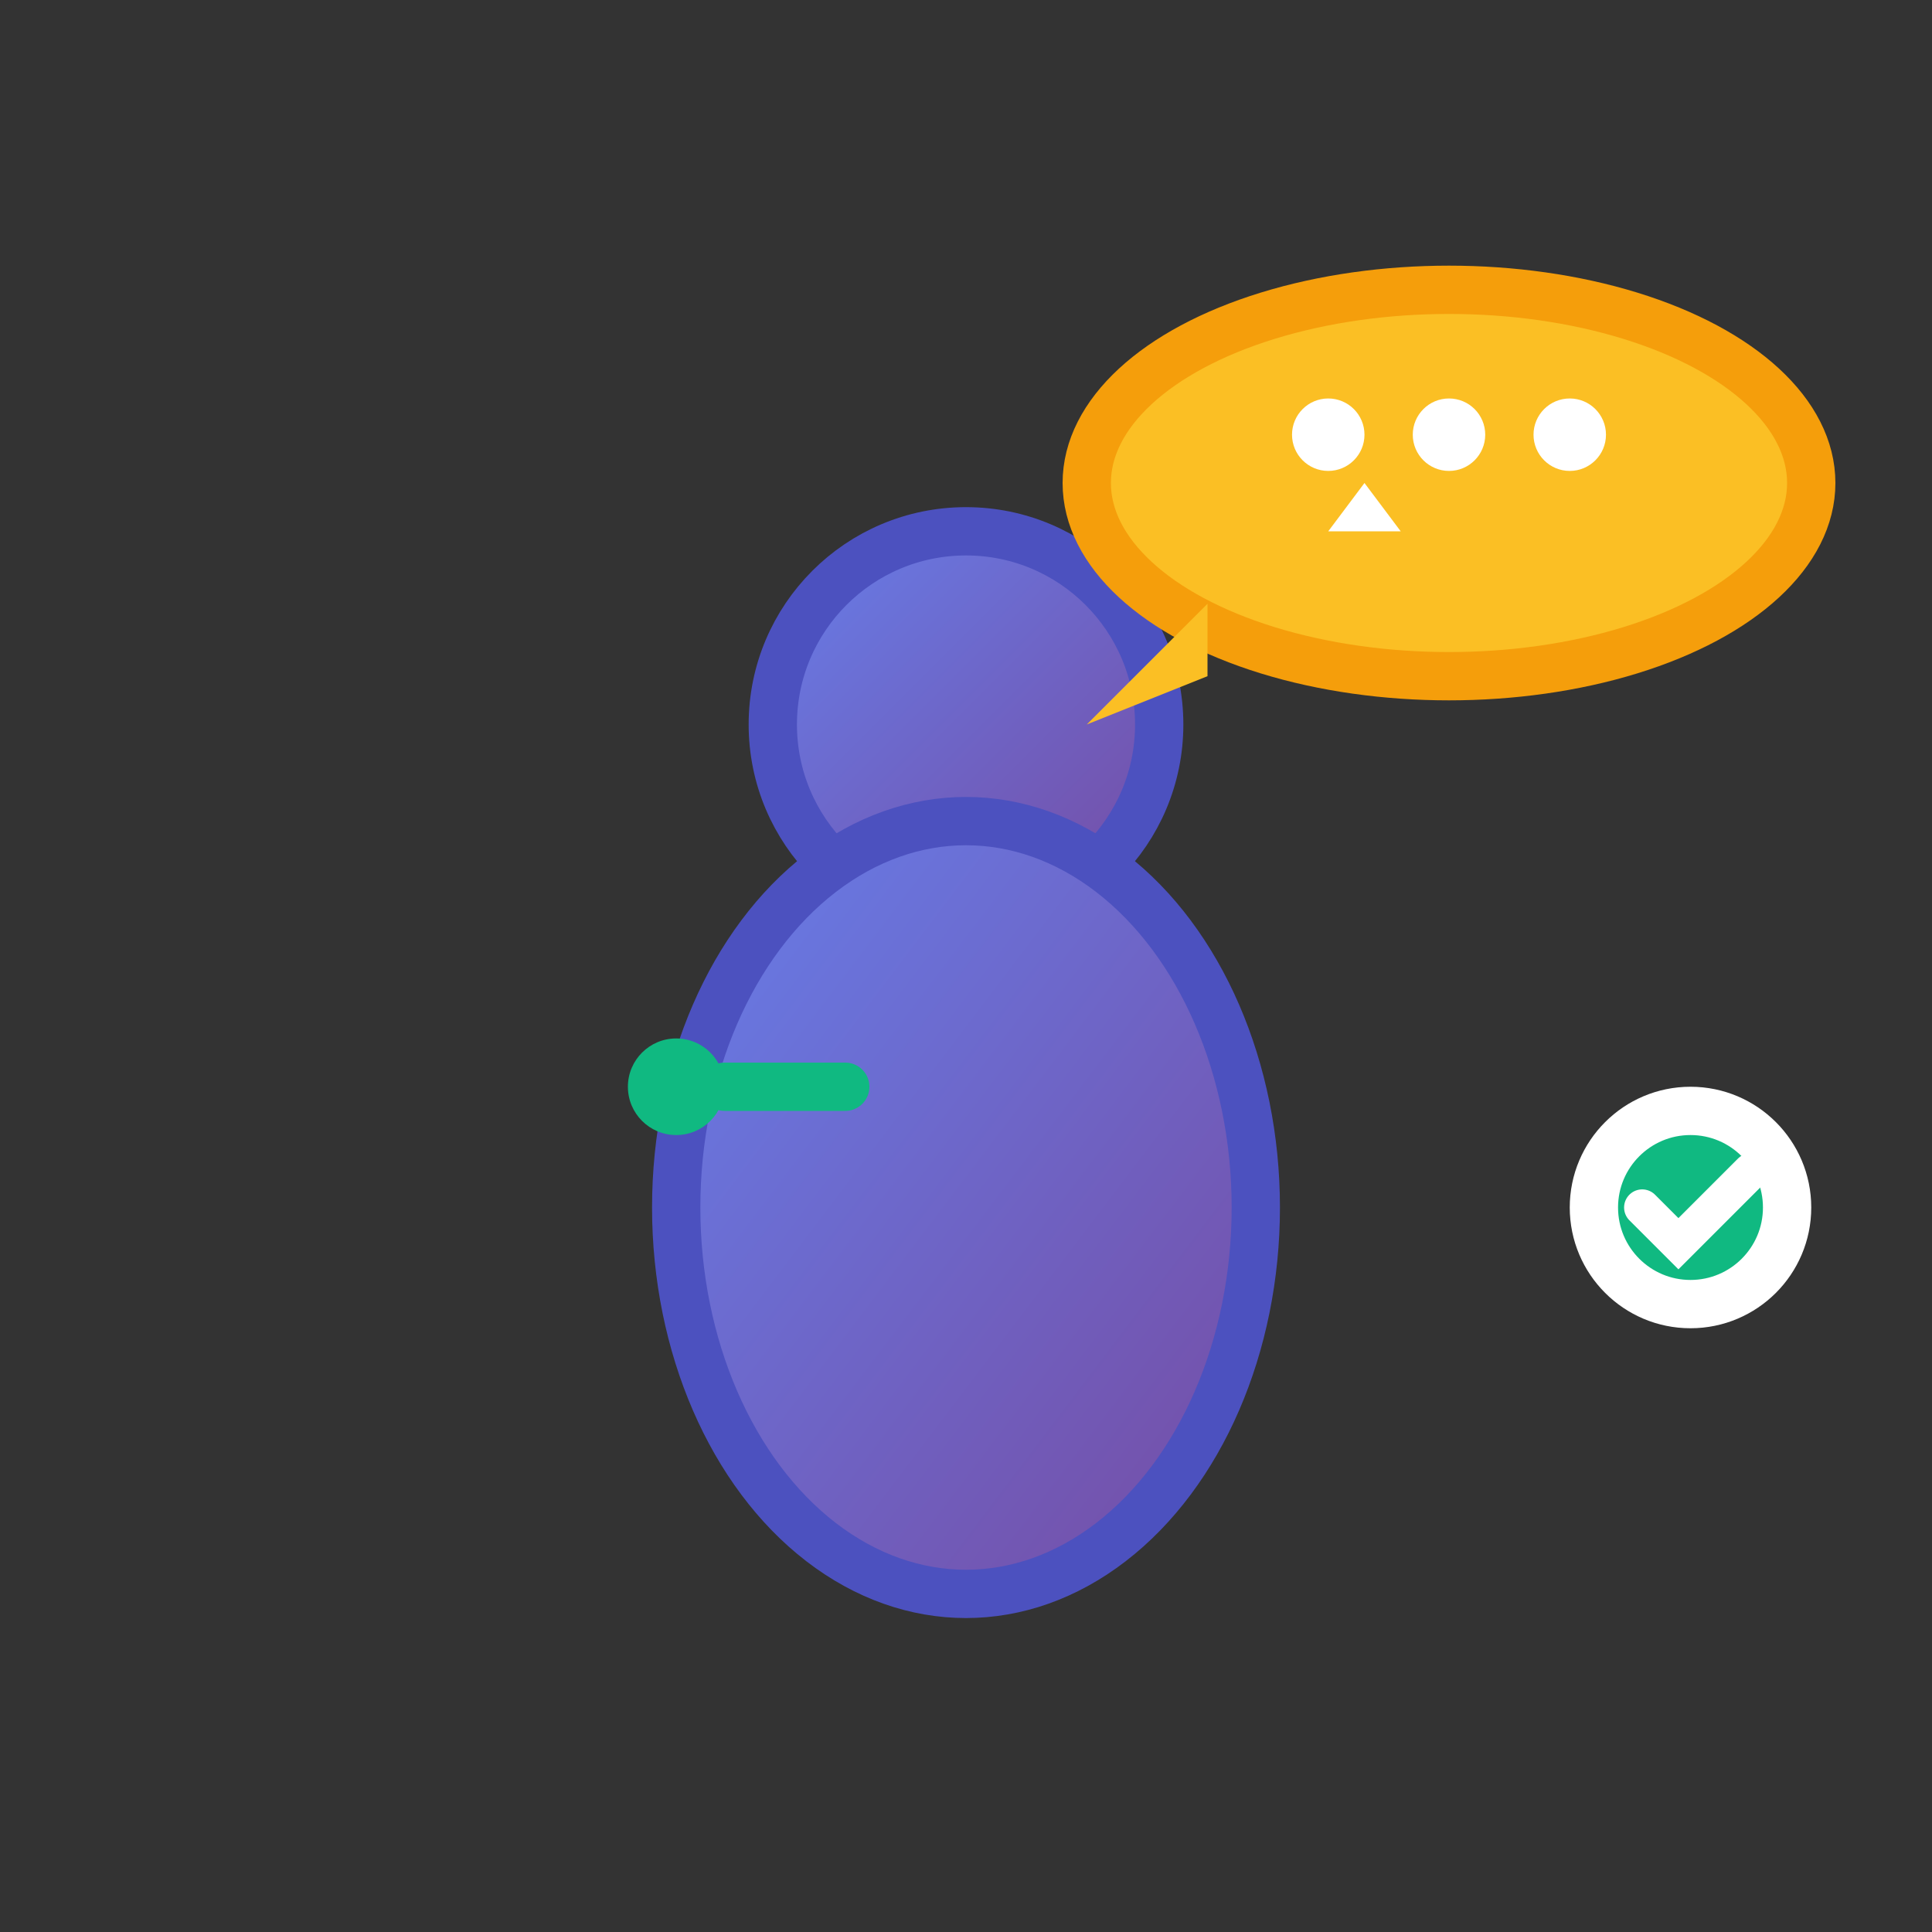 <svg xmlns="http://www.w3.org/2000/svg" viewBox="0 0 80 80" width="80" height="80">
  <rect x="0" y="0" width="80" height="80" fill="#333333" stroke="none"/>
  <defs>
    <linearGradient id="coachingGradient" x1="0%" y1="0%" x2="100%" y2="100%">
      <stop offset="0%" style="stop-color:#667eea;stop-opacity:1" />
      <stop offset="100%" style="stop-color:#764ba2;stop-opacity:1" />
    </linearGradient>
  </defs>
  
  <!-- Coach figure -->
  <circle cx="40" cy="30" r="8" fill="url(#coachingGradient)" stroke="#4c51bf" stroke-width="2"/>
  <ellipse cx="40" cy="50" rx="12" ry="16" fill="url(#coachingGradient)" stroke="#4c51bf" stroke-width="2"/>
  
  <!-- Speech bubble -->
  <ellipse cx="60" cy="20" rx="15" ry="8" fill="#fbbf24" stroke="#f59e0b" stroke-width="2"/>
  <path d="M50 25 l-5 5 l5-2" fill="#fbbf24"/>
  
  <!-- Speech content (coaching symbols) -->
  <circle cx="55" cy="18" r="1.5" fill="#fff"/>
  <circle cx="60" cy="18" r="1.5" fill="#fff"/>
  <circle cx="65" cy="18" r="1.5" fill="#fff"/>
  <path d="M55 22 l3 0 l-1.5-2" fill="#fff"/>
  
  <!-- Helpful gesture -->
  <circle cx="28" cy="45" r="2" fill="#10b981"/>
  <line x1="30" y1="45" x2="35" y2="45" stroke="#10b981" stroke-width="2" stroke-linecap="round"/>
  
  <!-- Success indicator -->
  <circle cx="70" cy="50" r="4" fill="#10b981" stroke="#fff" stroke-width="2"/>
  <path d="M68 50 l1.5 1.5 l3-3" fill="none" stroke="#fff" stroke-width="1.5" stroke-linecap="round"/>
</svg>